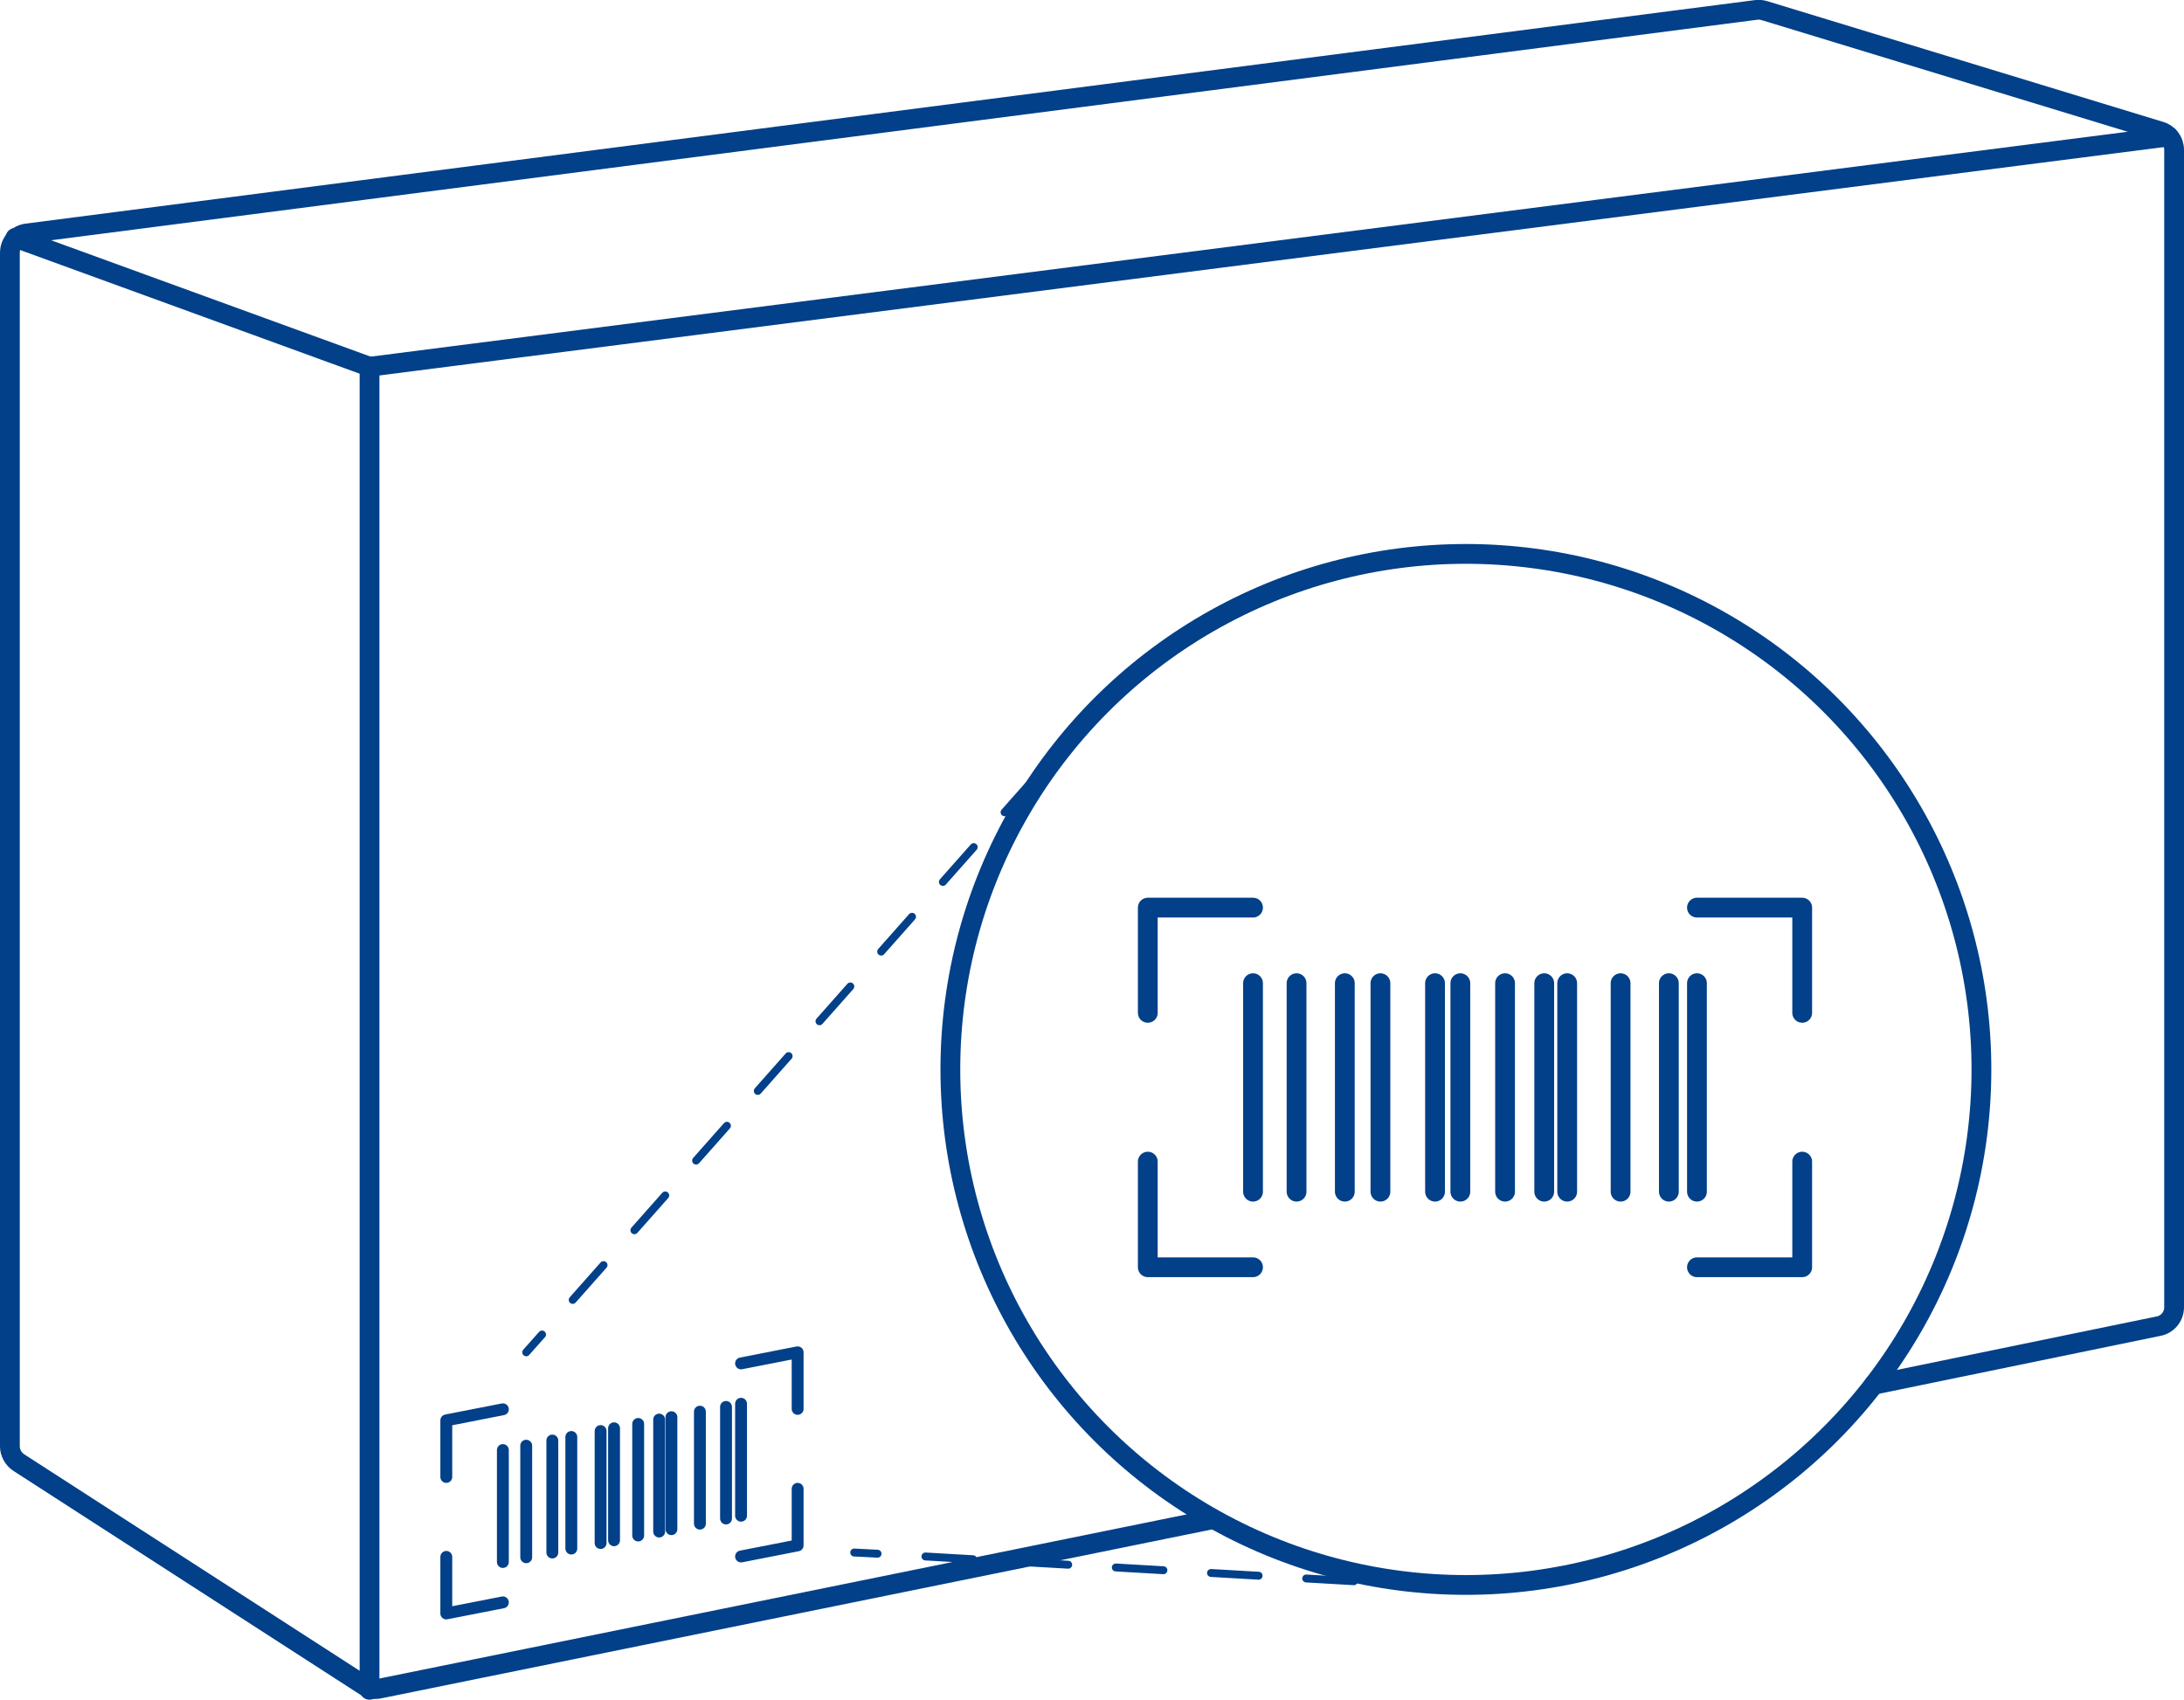 <?xml version="1.0" encoding="utf-8"?>
<!-- Generator: Adobe Illustrator 27.9.3, SVG Export Plug-In . SVG Version: 9.03 Build 53313)  -->
<svg version="1.1" id="Layer_2_00000165948244822089735210000017885809462170742165_"
	 xmlns="http://www.w3.org/2000/svg" xmlns:xlink="http://www.w3.org/1999/xlink" x="0px" y="0px" viewBox="0 0 552 429.6"
	 style="enable-background:new 0 0 552 429.6;" xml:space="preserve">
<style type="text/css">
	.st0{fill:none;stroke:#024089;stroke-width:5;stroke-linecap:round;stroke-linejoin:round;}
	.st1{fill:none;stroke:#024089;stroke-width:3;stroke-linecap:round;stroke-linejoin:round;}
	.st2{fill:none;stroke:#024089;stroke-width:2;stroke-linecap:round;stroke-linejoin:round;}
	.st3{fill:none;stroke:#024089;stroke-width:2;stroke-linecap:round;stroke-linejoin:round;stroke-dasharray:0,0,11.76,11.76;}
	.st4{fill:none;stroke:#024089;stroke-width:2;stroke-linecap:round;stroke-linejoin:round;stroke-dasharray:0,0,12.05,12.05;}
</style>
<g id="Layer_1-2">
	<path class="st0" d="M306.4,384L95.9,426.8c-1.3,0.3-2.6,0-3.7-0.7L4.8,369.7c-1.4-0.9-2.3-2.5-2.3-4.1V63.9c0-2.5,1.8-4.6,4.3-4.9
		L443.9,2.5c0.7-0.1,1.4,0,2.1,0.2l100,30.5c2.1,0.6,3.5,2.5,3.5,4.7v292.5c0,2.4-1.7,4.4-4,4.8L473.6,350"/>
	<polyline class="st0" points="3.9,60.1 93.4,92.7 93.4,427.1 	"/>
	<line class="st0" x1="548.1" y1="34.5" x2="93.4" y2="92.7"/>
	<g id="_Õ_1">
		<polyline class="st1" points="112.8,373.3 112.8,359 127.1,356.2 		"/>
		<polyline class="st1" points="201.6,356.1 201.6,341.8 187.3,344.6 		"/>
		<polyline class="st1" points="201.6,376.3 201.6,390.6 187.3,393.4 		"/>
		<polyline class="st1" points="112.8,393.5 112.8,407.8 127.1,405 		"/>
		<line class="st1" x1="127.1" y1="366.5" x2="127.1" y2="394.8"/>
		<line class="st1" x1="133" y1="365.4" x2="133" y2="393.6"/>
		<line class="st1" x1="139.6" y1="364.1" x2="139.6" y2="392.4"/>
		<line class="st1" x1="144.4" y1="363.2" x2="144.4" y2="391.4"/>
		<line class="st1" x1="151.8" y1="361.7" x2="151.8" y2="390"/>
		<line class="st1" x1="155.2" y1="361" x2="155.2" y2="389.3"/>
		<line class="st1" x1="161.3" y1="359.9" x2="161.3" y2="388.1"/>
		<line class="st1" x1="166.6" y1="358.8" x2="166.6" y2="387.1"/>
		<line class="st1" x1="169.7" y1="358.2" x2="169.7" y2="386.5"/>
		<line class="st1" x1="176.9" y1="356.8" x2="176.9" y2="385.1"/>
		<line class="st1" x1="183.5" y1="355.6" x2="183.5" y2="383.8"/>
		<line class="st1" x1="187.3" y1="354.8" x2="187.3" y2="383.1"/>
	</g>
	<circle class="st0" cx="370.5" cy="270.3" r="130.3"/>
	<line class="st2" x1="273.5" y1="183.2" x2="269.5" y2="187.7"/>
	<line class="st3" x1="261.7" y1="196.5" x2="140.9" y2="332.9"/>
	<line class="st2" x1="137" y1="337.3" x2="133" y2="341.8"/>
	<line class="st2" x1="215.9" y1="392.4" x2="221.8" y2="392.7"/>
	<line class="st4" x1="233.9" y1="393.4" x2="348.1" y2="400"/>
	<line class="st2" x1="354.1" y1="400.3" x2="360.1" y2="400.6"/>
	<g id="_Õ_1-2">
		<polyline class="st0" points="290.1,256 290.1,229.4 316.7,229.4 		"/>
		<polyline class="st0" points="455.5,256 455.5,229.4 428.9,229.4 		"/>
		<polyline class="st0" points="455.5,293.6 455.5,320.3 428.9,320.3 		"/>
		<polyline class="st0" points="290.1,293.6 290.1,320.3 316.7,320.3 		"/>
		<line class="st0" x1="316.7" y1="248.5" x2="316.7" y2="301.2"/>
		<line class="st0" x1="327.7" y1="248.5" x2="327.7" y2="301.2"/>
		<line class="st0" x1="339.9" y1="248.5" x2="339.9" y2="301.2"/>
		<line class="st0" x1="348.9" y1="248.5" x2="348.9" y2="301.2"/>
		<line class="st0" x1="362.7" y1="248.5" x2="362.7" y2="301.2"/>
		<line class="st0" x1="369.1" y1="248.5" x2="369.1" y2="301.2"/>
		<line class="st0" x1="380.4" y1="248.5" x2="380.4" y2="301.2"/>
		<line class="st0" x1="390.3" y1="248.5" x2="390.3" y2="301.2"/>
		<line class="st0" x1="396.1" y1="248.5" x2="396.1" y2="301.2"/>
		<line class="st0" x1="409.6" y1="248.5" x2="409.6" y2="301.2"/>
		<line class="st0" x1="421.8" y1="248.5" x2="421.8" y2="301.2"/>
		<line class="st0" x1="428.9" y1="248.5" x2="428.9" y2="301.2"/>
	</g>
</g>
</svg>

